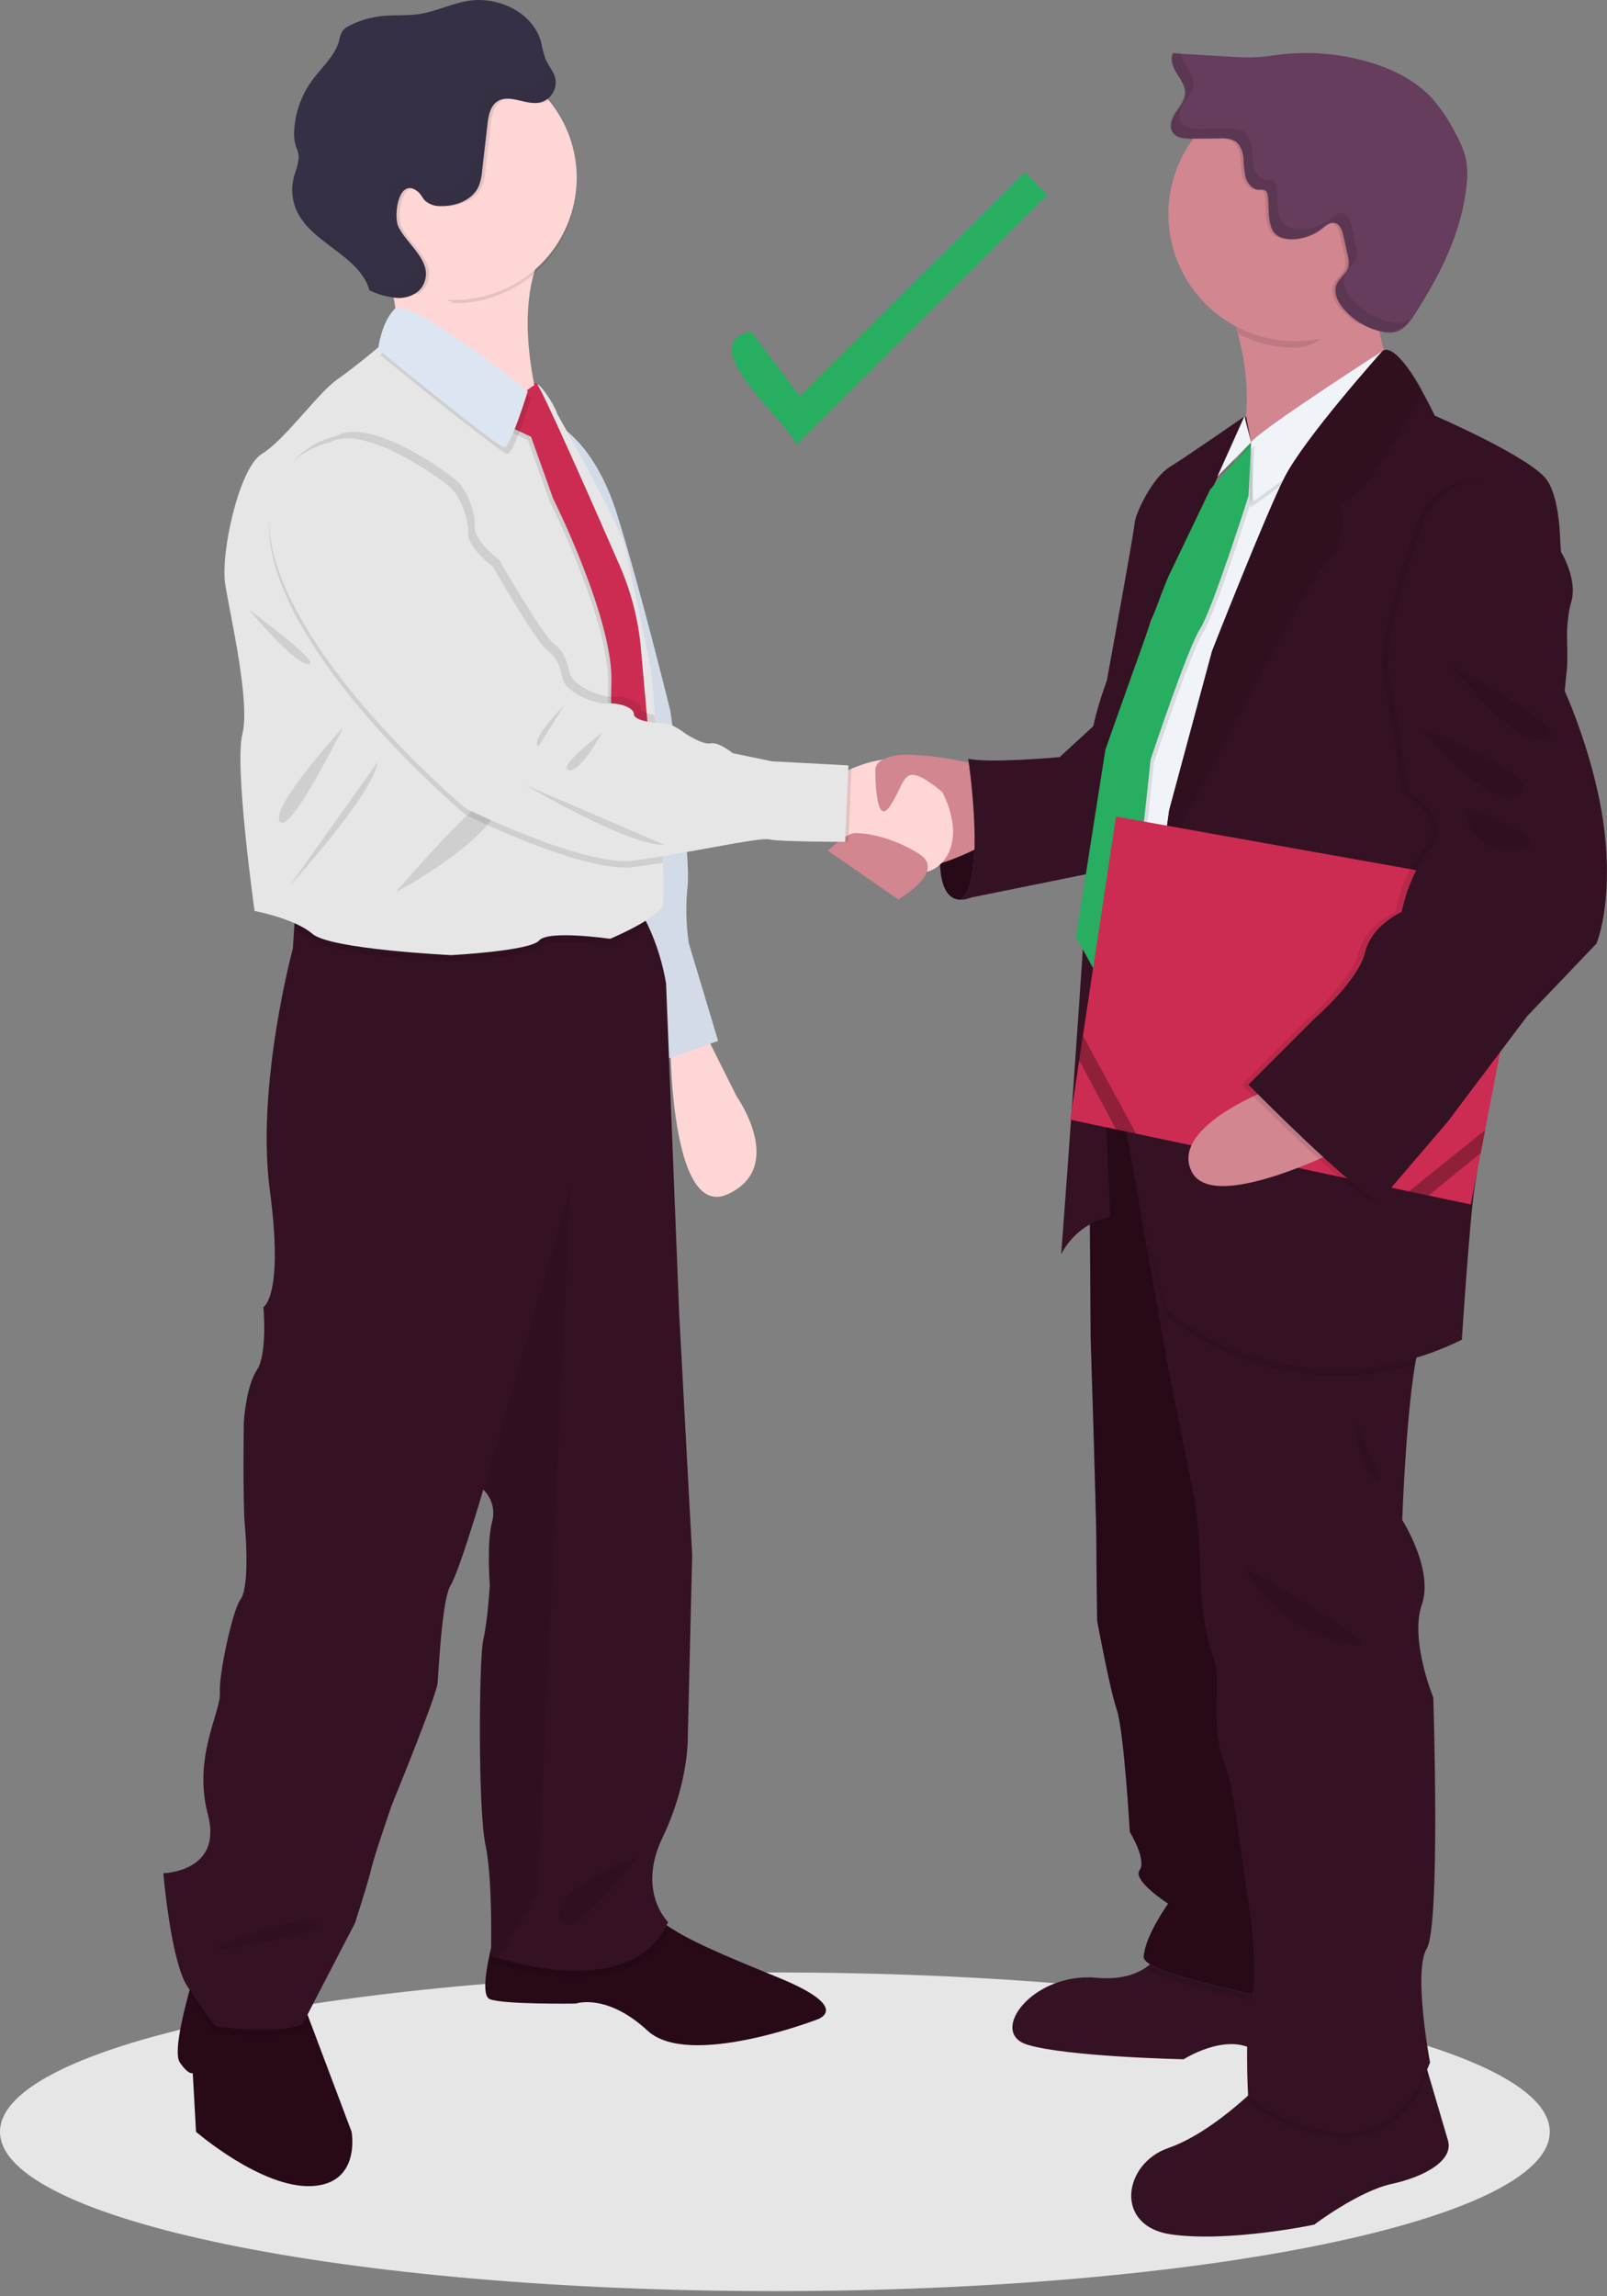 <svg width="112" height="160" viewBox="0 0 112 160" fill="none" xmlns="http://www.w3.org/2000/svg">
<rect x="0" y="0" width="112" height="160" fill="#808080" stroke="none"/>
<path d="M55.509 31C54.968 29.408 48.184 23.998 52.341 23.088L55.75 27.618L71.424 12L73 13.571L55.509 31Z" fill="#27AE60"/>
<path d="M54.005 159.64C83.832 159.64 108.01 154.67 108.01 148.538C108.01 142.407 83.832 137.437 54.005 137.437C24.179 137.437 0 142.407 0 148.538C0 154.67 24.179 159.64 54.005 159.64Z" fill="#E6E6E6"/>
<path d="M65.61 58.288C65.61 58.288 64.957 62.633 66.917 62.689C68.877 62.745 70.187 59.338 70.187 59.338L69.387 56.613L65.61 58.288Z" fill="#585B8A"/>
<path d="M65.61 58.288C65.61 58.288 64.957 62.633 66.917 62.689C68.877 62.745 70.187 59.338 70.187 59.338L69.387 56.613L65.61 58.288Z" fill="#280918"/>
<path d="M21.7 152.323C18.212 152.475 13.661 148.538 13.661 148.538L13.435 144.449C13.435 144.449 13.133 144.601 12.525 143.693C12.117 143.083 12.704 140.555 13.133 138.965C13.341 138.187 13.512 137.633 13.512 137.633L21.167 139.679L21.532 140.646L24.503 148.535C24.503 148.535 25.186 152.171 21.7 152.323Z" fill="#280918"/>
<path d="M56.872 140.742C56.872 140.742 48.004 144.149 45.137 141.498C42.27 138.848 40.133 139.605 40.133 139.605C40.133 139.605 35.13 139.682 34.143 139.301C33.561 139.08 33.876 137.186 34.239 135.679C34.484 134.637 34.751 133.777 34.751 133.777C34.751 133.777 43.467 130.823 44.833 132.639C45.243 133.173 45.733 133.64 46.286 134.024C47.865 135.164 50.333 136.198 54.235 137.788C59.601 139.983 56.872 140.742 56.872 140.742Z" fill="#280918"/>
<path d="M48.913 71.545L51.338 76.39C51.338 76.39 54.827 81.312 50.733 83.203C46.638 85.094 46.716 72.304 46.716 72.304L48.913 71.545Z" fill="#FFD6D6"/>
<path d="M38.754 29.53C38.754 29.53 41.408 30.742 43 35.813C44.593 40.885 46.716 49.517 46.716 49.517C46.716 49.517 48.156 59.282 47.927 61.706C47.781 63.041 47.807 64.389 48.004 65.717L50.05 72.531L45.956 73.969L39.664 49.896L38.754 29.53Z" fill="#DCE6F2"/>
<path opacity="0.05" d="M38.754 29.53C38.754 29.53 41.408 30.742 43 35.813C44.593 40.885 46.716 49.517 46.716 49.517C46.716 49.517 48.156 59.282 47.927 61.706C47.781 63.041 47.807 64.389 48.004 65.717L50.05 72.531L45.956 73.969L39.664 49.896L38.754 29.53Z" fill="black"/>
<path opacity="0.1" d="M21.167 139.682L21.532 140.649L21.084 141.504C19.34 142.26 15.019 141.656 15.019 141.656C15.019 141.656 14.219 140.641 13.125 138.971C13.333 138.193 13.504 137.639 13.504 137.639L21.167 139.682Z" fill="black"/>
<path opacity="0.1" d="M46.564 134.381C44.353 139.384 36.836 137.527 34.748 136.901C34.404 136.797 34.215 136.728 34.215 136.728C34.215 136.728 34.228 136.32 34.233 135.679C34.479 134.637 34.745 133.777 34.745 133.777C34.745 133.777 43.462 130.823 44.827 132.639C45.237 133.173 45.728 133.64 46.281 134.024C46.364 134.152 46.459 134.271 46.564 134.381Z" fill="black"/>
<path d="M46.182 128.023C44.363 131.805 46.564 133.928 46.564 133.928C44.353 138.928 36.837 137.074 34.748 136.445C34.404 136.344 34.215 136.275 34.215 136.275C34.215 136.275 34.367 131.049 33.836 128.551C33.305 126.052 33.38 115.531 33.684 114.245C33.988 112.958 34.137 110.457 34.137 110.457C34.137 110.457 33.911 107.506 34.289 106.067C34.403 105.679 34.411 105.267 34.312 104.874C34.212 104.482 34.009 104.123 33.724 103.835L33.684 103.795C33.684 103.795 32.017 109.474 31.409 110.454C30.801 111.434 30.577 116.359 30.499 117.268C30.422 118.176 27.315 125.748 27.315 125.748C27.315 125.748 26.104 129.23 25.877 130.213C25.65 131.195 24.738 134 24.738 134L21.084 141.043C19.34 141.799 15.019 141.194 15.019 141.194C15.019 141.194 14.187 140.129 13.048 138.392C11.909 136.656 11.381 130.522 11.381 130.522C11.381 130.522 15.55 130.444 14.488 126.433C13.427 122.422 15.398 119.316 15.323 117.952C15.248 116.588 16.233 112.124 16.763 111.442C17.294 110.761 17.217 107.884 17.065 106.294C16.913 104.704 16.99 99.102 16.99 99.102C16.99 99.102 17.142 96.604 17.899 95.469C18.657 94.334 18.356 91.077 18.356 91.077C18.356 91.077 19.793 90.32 18.809 82.977C17.825 75.633 20.409 66.095 20.409 66.095L20.497 64.763L20.636 62.606C20.636 62.606 42.318 61.242 44.062 62.907C44.518 63.369 44.892 63.905 45.169 64.492C45.766 65.773 46.187 67.128 46.422 68.522L47.332 91.46L48.241 108.342L47.937 121.061C47.937 121.061 48.004 124.236 46.182 128.023Z" fill="#351223"/>
<path opacity="0.1" d="M39.755 82.751L37.479 131.957L34.748 136.443C34.404 136.342 34.215 136.272 34.215 136.272C34.215 136.272 34.367 131.046 33.836 128.548C33.305 126.05 33.38 115.529 33.684 114.242C33.988 112.956 34.137 110.454 34.137 110.454C34.137 110.454 33.911 107.503 34.289 106.065C34.403 105.676 34.411 105.264 34.312 104.872C34.212 104.479 34.009 104.121 33.724 103.833L33.761 103.567L39.755 82.751Z" fill="black"/>
<path opacity="0.1" d="M15.254 135.593C15.254 135.593 21.167 133.247 22.076 133.995C22.986 134.744 15.104 135.886 15.104 135.886L15.254 135.593Z" fill="black"/>
<path opacity="0.1" d="M44.441 129.384C44.214 129.461 38.453 131.515 38.984 133.699C39.514 135.883 44.441 129.384 44.441 129.384Z" fill="black"/>
<path d="M26.437 17.381C26.437 17.381 28.368 22.037 27.347 24.424C26.325 26.81 38.376 30.896 38.376 30.896C38.376 30.896 34.852 21.811 38.264 16.7C41.675 11.588 26.437 17.381 26.437 17.381Z" fill="#FFD6D6"/>
<path d="M96.995 152.171C94.664 152.682 91.594 155.01 91.594 155.01C91.594 155.01 85.681 156.26 81.642 155.692C77.604 155.125 78.29 150.751 81.416 149.673C83.584 148.927 85.806 147.086 86.966 146.032C87.478 145.56 87.782 145.232 87.782 145.232L99.099 142.96C99.099 142.96 99.283 143.592 99.539 144.463C99.993 146 100.662 148.28 100.918 149.148C101.316 150.525 99.326 151.66 96.995 152.171Z" fill="#351223"/>
<path d="M94.096 143.427C94.096 143.427 89.319 143.938 87.329 142.803C85.34 141.669 82.496 143.485 82.496 143.485C82.496 143.485 74.308 143.315 71.579 142.463C68.851 141.61 71.977 137.402 76.412 137.807C78.029 137.953 79.122 137.599 79.861 137.093C80.633 136.565 81.171 135.759 81.363 134.845L90.965 135.412L92.298 138.811L94.096 143.427Z" fill="#351223"/>
<path opacity="0.1" d="M92.445 140.361C92.445 140.361 81.285 138.539 79.861 137.093C80.633 136.565 81.171 135.759 81.362 134.845L90.964 135.412L92.298 138.811L92.445 140.361Z" fill="black"/>
<path d="M75.9 76.6L76.015 93.234C76.015 93.234 76.412 105.726 76.412 107.431C76.412 109.136 76.469 112.937 76.469 112.937C76.469 112.937 77.322 117.593 77.834 119.127C78.346 120.661 78.744 127.65 78.744 127.65C78.744 127.65 79.939 129.581 79.426 130.314C78.914 131.046 81.416 132.642 81.416 132.642C81.416 132.642 79.816 134.858 79.712 136.333C79.608 137.809 92.445 139.905 92.445 139.905L87.444 88.693L83.462 75.862L75.9 76.6Z" fill="#575988"/>
<path d="M75.9 76.6L76.015 93.234C76.015 93.234 76.412 105.726 76.412 107.431C76.412 109.136 76.469 112.937 76.469 112.937C76.469 112.937 77.322 117.593 77.834 119.127C78.346 120.661 78.744 127.65 78.744 127.65C78.744 127.65 79.939 129.581 79.426 130.314C78.914 131.046 81.416 132.642 81.416 132.642C81.416 132.642 79.816 134.858 79.712 136.333C79.608 137.809 92.445 139.905 92.445 139.905L87.444 88.693L83.462 75.862L75.9 76.6Z" fill="#280918"/>
<path opacity="0.1" d="M99.539 144.476C95.824 153.322 86.988 146.495 86.988 146.495C86.988 146.495 86.988 146.325 86.966 146.032C87.478 145.56 87.782 145.232 87.782 145.232L99.099 142.96C99.099 142.96 99.283 143.605 99.539 144.476Z" fill="black"/>
<path d="M99.668 143.712C96.027 153.034 86.988 146.039 86.988 146.039C86.988 146.039 86.702 141.213 87.273 139C87.844 136.786 86.646 130.141 86.646 130.141C86.646 130.141 85.964 124.236 85.34 122.874C84.715 121.513 84.771 118.786 84.771 118.559C84.771 118.333 84.998 116.514 84.486 115.265C83.974 114.015 83.686 110.95 83.686 110.95C83.686 110.95 83.686 106.635 83.174 104.08L81.411 95.291L78.226 77.29L79.221 77.12L97.046 73.998C97.046 73.998 100.401 91.045 99.262 92.792C99.017 93.176 98.801 94.015 98.622 95.096C97.971 98.964 97.729 105.908 97.729 105.908C97.729 105.908 99.945 109.37 99.094 111.813C98.243 114.255 99.894 118.285 99.894 118.285C99.894 118.285 100.406 134.184 99.438 135.774C98.47 137.364 99.668 143.712 99.668 143.712Z" fill="#351223"/>
<path d="M97.96 27.487C97.96 27.487 81.813 38.842 85.451 33.163C87.412 30.105 87.052 26.211 86.283 23.271C85.895 21.775 85.359 20.322 84.683 18.932C84.683 18.932 98.403 13.104 96.584 18.327C96.158 19.544 95.977 20.833 96.051 22.12C96.16 24.055 96.822 25.917 97.96 27.487Z" fill="#D28690"/>
<path d="M68.888 53.491C68.888 53.491 62.065 51.523 60.929 53.454C59.793 55.385 61.271 59.623 63.33 60.305C65.389 60.986 70.115 57.995 70.115 57.995L68.888 53.491Z" fill="#D28690"/>
<path d="M76.698 50.143L73.854 52.756C73.854 52.756 68.907 53.209 67.485 52.868C67.485 52.868 68.795 61.613 66.917 62.691L78.402 60.363L76.698 50.143Z" fill="#585B8A"/>
<path d="M76.698 50.143L73.854 52.756C73.854 52.756 68.907 53.209 67.485 52.868C67.485 52.868 68.795 61.613 66.917 62.691L78.402 60.363L76.698 50.143Z" fill="#351223"/>
<path opacity="0.1" d="M40.195 12.611C40.195 14.872 39.295 17.04 37.695 18.638C36.094 20.236 33.923 21.134 31.66 21.134C27.28 19.033 23.125 17.323 23.125 12.611C23.079 11.464 23.266 10.32 23.674 9.247C24.082 8.174 24.703 7.195 25.5 6.367C26.296 5.54 27.252 4.882 28.309 4.432C29.366 3.983 30.504 3.751 31.653 3.751C32.802 3.751 33.94 3.983 34.997 4.432C36.054 4.882 37.01 5.54 37.806 6.367C38.603 7.195 39.224 8.174 39.632 9.247C40.04 10.32 40.227 11.464 40.181 12.611H40.195Z" fill="black"/>
<path d="M40.194 12.382C40.196 14.386 39.488 16.327 38.197 17.861C36.905 19.396 35.112 20.426 33.135 20.769C31.157 21.112 29.122 20.747 27.387 19.738C25.653 18.73 24.331 17.141 23.655 15.254C22.978 13.367 22.991 11.302 23.691 9.423C24.39 7.544 25.731 5.972 27.478 4.984C29.225 3.997 31.265 3.657 33.238 4.024C35.211 4.392 36.991 5.443 38.264 6.994C39.51 8.514 40.192 10.417 40.194 12.382Z" fill="#FFD6D6"/>
<path opacity="0.1" d="M45.169 64.5C44.325 65.023 43.441 65.481 42.526 65.869C42.526 65.869 38.205 65.243 37.581 65.981C36.957 66.718 31.446 67.003 31.446 67.003C31.446 67.003 23.031 66.606 21.78 65.528C21.393 65.215 20.963 64.96 20.503 64.771L20.641 62.614C20.641 62.614 42.323 61.25 44.067 62.915C44.521 63.377 44.894 63.913 45.169 64.5Z" fill="black"/>
<path d="M46.222 62.974C46.051 63.938 42.526 65.414 42.526 65.414C42.526 65.414 38.205 64.79 37.581 65.528C36.956 66.266 31.446 66.551 31.446 66.551C31.446 66.551 23.031 66.151 21.78 65.073C20.529 63.994 17.742 63.474 17.742 63.474C17.742 63.474 16.32 53.369 16.891 51.156C17.462 48.942 16.038 42.864 15.696 40.706C15.355 38.549 16.662 32.588 18.254 31.624C19.846 30.659 22.122 27.421 23.484 26.456C24.634 25.644 25.904 24.592 26.274 24.275L26.384 24.184C26.384 24.184 26.613 22.424 27.523 21.521C28.432 20.618 36.788 27.255 36.788 27.255C36.788 27.255 36.847 27.767 37.415 26.803C37.543 26.587 38.645 28.174 38.837 28.846C38.837 28.846 43.384 36.796 43.67 38.434C43.955 40.072 45.147 45.418 45.374 46.723C45.433 47.059 45.529 48.236 45.641 49.813C45.662 50.122 45.681 50.45 45.705 50.791C45.873 53.406 46.054 56.746 46.164 59.271C46.164 59.559 46.188 59.836 46.196 60.102C46.253 61.059 46.262 62.017 46.222 62.974Z" fill="#E6E6E6"/>
<path opacity="0.1" d="M17.35 42.475C17.35 42.475 20.476 46.278 21.5 46.278C22.524 46.278 17.35 42.475 17.35 42.475Z" fill="black"/>
<path opacity="0.1" d="M23.935 50.652C23.935 50.652 18.817 56.216 19.5 57.239C20.183 58.262 23.935 50.652 23.935 50.652Z" fill="black"/>
<path opacity="0.1" d="M20.183 61.724C20.183 61.724 26.05 55.308 26.317 53.094L20.183 61.724Z" fill="black"/>
<path opacity="0.1" d="M27.573 62.177C27.573 62.177 34.34 58.6 34.908 55.761C35.476 52.921 27.573 62.177 27.573 62.177Z" fill="black"/>
<path opacity="0.1" d="M36.159 27.657L35.22 29.927L36.783 30.665L38.319 34.953C38.319 34.953 42.555 43.413 42.384 47.813C42.214 52.213 43.152 58.827 43.152 58.827L45.596 58.374L44.443 45.431C44.264 43.428 43.761 41.466 42.955 39.622C41.003 35.158 37.37 26.917 37.141 26.917C36.828 26.917 37.047 27.032 37.047 27.032L36.159 27.657Z" fill="black"/>
<path d="M36.386 27.428L35.447 29.701L37.013 30.438L38.546 34.727C38.546 34.727 42.782 43.186 42.611 47.586C42.44 51.987 43.379 58.6 43.379 58.6L45.825 58.147L44.67 45.205C44.493 43.201 43.991 41.239 43.184 39.396C41.232 34.929 37.599 26.691 37.373 26.691C37.058 26.691 37.277 26.805 37.277 26.805L36.386 27.428Z" fill="#CD2C52"/>
<path d="M64.074 60.797C62.884 60.707 60.03 59.266 58.897 58.667L58.416 58.4L58.475 54.003C58.755 53.838 59.046 53.691 59.345 53.563C60.86 52.903 63.967 52.005 65.525 54.895C67.626 58.77 65.581 60.899 64.074 60.797Z" fill="#FFD6D6"/>
<path opacity="0.1" d="M38.263 6.994C38.141 7.07 38.007 7.125 37.866 7.156C36.877 7.372 35.751 6.522 34.903 7.068C34.385 7.404 34.265 8.099 34.196 8.712C34.075 9.777 33.954 10.835 33.833 11.887C33.808 12.261 33.729 12.63 33.599 12.981C33.18 13.938 32.03 14.388 30.982 14.372C30.571 14.401 30.166 14.267 29.854 13.999C29.67 13.812 29.571 13.551 29.368 13.381C28.035 12.265 27.629 15 27.981 15.778C28.547 17.049 30.555 18.274 29.712 19.888C29.571 20.15 29.356 20.366 29.094 20.509C27.823 20.111 26.664 19.423 25.708 18.498C24.752 17.574 24.025 16.439 23.586 15.184C23.148 13.929 23.009 12.589 23.181 11.271C23.354 9.953 23.832 8.694 24.579 7.594C25.325 6.493 26.319 5.583 27.481 4.934C28.643 4.286 29.94 3.918 31.27 3.86C32.6 3.801 33.925 4.054 35.139 4.598C36.353 5.143 37.423 5.963 38.263 6.994Z" fill="black"/>
<path d="M29.142 13.37C29.342 13.538 29.443 13.799 29.627 13.986C29.939 14.254 30.345 14.387 30.755 14.359C31.803 14.375 32.953 13.927 33.369 12.966C33.502 12.615 33.582 12.247 33.606 11.873L33.969 8.699C34.039 8.086 34.156 7.391 34.676 7.055C35.524 6.522 36.65 7.359 37.639 7.143C37.996 7.052 38.305 6.83 38.503 6.52C38.701 6.21 38.774 5.837 38.706 5.476C38.592 4.967 38.202 4.565 38.002 4.08C37.881 3.707 37.784 3.328 37.711 2.943C37.159 0.876 34.729 -0.286 32.617 0.061C31.443 0.255 30.353 0.814 29.176 0.985C28.334 1.107 27.472 1.027 26.621 1.118C25.831 1.199 25.062 1.426 24.354 1.787C24.168 1.869 24.004 1.993 23.874 2.149C23.753 2.36 23.672 2.591 23.634 2.831C23.349 3.896 22.431 4.682 21.767 5.58C21.007 6.612 20.568 7.845 20.503 9.125C20.477 9.452 20.507 9.78 20.593 10.097C20.649 10.283 20.737 10.464 20.78 10.656C20.911 11.24 20.612 11.823 20.465 12.404C20.283 13.145 20.349 13.925 20.652 14.625C21.676 16.977 25.05 17.763 25.752 20.232C26.375 20.53 27.047 20.711 27.736 20.765C28.424 20.778 29.166 20.482 29.486 19.872C30.326 18.274 28.32 17.033 27.755 15.765C27.4 14.985 27.797 12.252 29.142 13.37Z" fill="#353045"/>
<path opacity="0.1" d="M96.597 18.327C96.171 19.544 95.99 20.833 96.064 22.12C95.653 22.469 95.205 21.425 94.731 21.694C93.429 22.445 91.925 24.232 90.314 24.232C88.917 24.233 87.539 23.904 86.294 23.271C85.906 21.775 85.37 20.322 84.694 18.932C84.694 18.932 98.416 13.104 96.597 18.327Z" fill="black"/>
<path d="M99.174 14.92C99.174 16.672 98.654 18.385 97.679 19.842C96.704 21.299 95.319 22.434 93.698 23.105C92.077 23.775 90.293 23.951 88.573 23.609C86.852 23.267 85.271 22.423 84.03 21.184C82.79 19.945 81.945 18.367 81.603 16.648C81.26 14.93 81.436 13.149 82.107 11.53C82.779 9.911 83.916 8.527 85.375 7.554C86.834 6.581 88.549 6.061 90.303 6.061C91.468 6.061 92.622 6.29 93.698 6.735C94.775 7.18 95.753 7.832 96.577 8.655C97.401 9.478 98.054 10.454 98.5 11.529C98.945 12.604 99.175 13.757 99.174 14.92Z" fill="#D28690"/>
<path d="M98.795 29.455C98.795 29.455 97.126 31.272 96.899 31.421C96.672 31.57 91.831 51.931 91.746 52.168C91.66 52.405 85.982 70.789 85.982 70.789L76.884 75.255L77.644 52.77L84.312 34.226C84.312 34.226 86.513 31.727 87.193 30.819C87.873 29.911 96.365 24.459 96.365 24.459L97.816 27.444L98.795 29.455Z" fill="#F0F3F7"/>
<path opacity="0.1" d="M97.593 27.9L87.132 35.379L86.964 31.272C87.647 30.364 96.136 24.914 96.136 24.914L97.593 27.9Z" fill="black"/>
<path d="M97.819 27.444L87.359 34.924L87.196 30.819C87.879 29.908 96.368 24.459 96.368 24.459L97.819 27.444Z" fill="#F0F3F7"/>
<path d="M86.846 28.992L87.196 30.819L84.856 33.192L86.724 29.019C86.724 29.019 82.723 31.802 81.522 32.54C80.322 33.278 79.122 35.776 79.077 36.458C79.031 37.14 77.143 47.416 77.143 47.416C77.143 47.416 75.721 51.219 76.121 52.298C76.521 53.377 73.961 87.388 73.961 87.388C74.303 86.727 74.787 86.15 75.378 85.698C75.969 85.245 76.653 84.928 77.38 84.77L76.468 64.67C76.468 64.67 77.578 51.299 77.634 51.129C77.69 50.958 80.221 43.207 80.221 43.207L86.846 28.992Z" fill="#351223"/>
<path opacity="0.1" d="M87.425 31.046L87.244 34.775C87.244 34.775 84.713 42.752 83.862 44.057C83.011 45.362 80.421 53.143 80.421 53.143L78.962 66.657L76.46 67.795L75.228 65.528L77.276 52.477C77.276 52.477 81.141 41.463 81.712 40.325L84.563 34.327L87.425 31.046Z" fill="black"/>
<path d="M87.196 30.819L87.017 34.548C87.017 34.548 84.486 42.526 83.632 43.831C82.779 45.136 80.194 52.916 80.194 52.916L78.743 66.428L76.242 67.563L74.991 65.294L77.039 52.242C77.039 52.242 80.904 41.226 81.472 40.091L84.345 34.101L87.196 30.819Z" fill="#27AE60"/>
<path d="M57.707 59.282L62.596 62.662C62.596 62.662 66.045 60.731 64.036 59.482C62.028 58.233 60.246 58.044 59.601 58.044C58.955 58.044 57.707 59.282 57.707 59.282Z" fill="#D28690"/>
<path d="M61.359 53.033C61.249 53.101 61.16 53.196 61.097 53.308C61.035 53.421 61.003 53.547 61.004 53.675C61.004 54.712 61.121 57.455 61.991 56.216C63.058 54.701 62.863 53.34 64.493 54.323C65.505 54.953 66.392 55.766 67.106 56.72L66.653 53.465C66.653 53.465 63.303 51.813 61.359 53.033Z" fill="#D28690"/>
<path opacity="0.1" d="M99.268 92.782C99.022 93.165 98.806 94.004 98.627 95.086C88.657 98.072 81.363 91.759 81.363 91.759C80.48 88.772 79.759 85.74 79.202 82.676C79.024 81.627 79.064 79.592 79.229 77.109L97.054 73.987C97.054 73.987 100.407 91.021 99.268 92.782Z" fill="black"/>
<path d="M109.502 41.963C109.048 43.441 109.219 46.449 109.219 46.449L105.125 65.754C105.125 65.754 103.135 80.63 102.794 82.617C102.452 84.604 101.884 93.349 101.884 93.349C90.284 99.028 81.347 91.306 81.347 91.306C80.464 88.318 79.743 85.285 79.186 82.22C78.615 78.848 80.296 65.339 81.091 59.338C81.328 57.561 81.488 56.442 81.488 56.442L84.473 45.37C84.473 45.37 88.14 36.029 89.506 33.304C90.871 30.579 96.355 24.458 96.355 24.458C97.035 24.027 98.123 25.55 98.931 26.938C99.542 27.988 99.998 28.962 99.998 28.962C99.998 28.962 106.821 31.914 107.843 33.49C108.864 35.067 108.696 38.317 108.811 38.487C108.925 38.658 109.958 40.488 109.502 41.963Z" fill="#351223"/>
<path opacity="0.1" d="M93.413 35.094C93.413 35.094 93.925 38.104 92.613 39.012C91.346 39.891 81.915 58.411 81.328 59.567C81.566 57.788 81.725 56.669 81.725 56.669L84.71 45.599C84.71 45.599 88.38 36.258 89.743 33.531C91.106 30.803 96.595 24.685 96.595 24.685C97.275 24.253 98.361 25.777 99.169 27.165C97.95 29.692 95.408 34.471 93.413 35.094Z" fill="black"/>
<path d="M93.186 34.867C93.186 34.867 93.695 37.877 92.386 38.786C91.076 39.694 81.691 58.182 81.096 59.338C81.333 57.561 81.493 56.442 81.493 56.442L84.478 45.37C84.478 45.37 88.145 36.029 89.511 33.304C90.876 30.579 96.36 24.458 96.36 24.458C97.04 24.027 98.128 25.55 98.936 26.938C97.723 29.463 95.178 34.244 93.186 34.867Z" fill="#30101F"/>
<path d="M106.717 62.066L103.508 78.737V78.739L103.202 80.335V80.338L102.511 83.925L99.564 83.302L98.19 83.012L79.181 78.99L77.783 78.694L74.593 78.02L75.217 73.881L75.476 72.16L77.778 56.898L106.717 62.066Z" fill="#CD2C52"/>
<path d="M88.977 75.692C88.977 75.692 81.416 78.417 83.064 81.653C84.713 84.889 95.288 79.155 95.288 79.155L88.977 75.692Z" fill="#D28690"/>
<path opacity="0.1" d="M94.378 98.914C94.378 99.14 94.664 102.038 95.8 103.058C96.936 104.078 94.378 98.914 94.378 98.914Z" fill="black"/>
<path opacity="0.1" d="M86.761 109.189C86.761 109.189 88.124 112.937 93.525 114.471C98.926 116.005 86.761 109.189 86.761 109.189Z" fill="black"/>
<path opacity="0.1" d="M99.174 14.921C99.175 16.478 98.764 18.008 97.983 19.356C97.203 20.704 96.08 21.823 94.728 22.6C94.219 22.315 93.766 21.939 93.394 21.489C93.008 21.02 92.706 20.381 92.938 19.822C93.125 19.372 93.618 19.087 93.739 18.62C93.795 18.335 93.78 18.041 93.696 17.763C93.597 17.323 93.504 16.884 93.408 16.447C93.325 16.074 93.178 15.635 92.808 15.544C92.437 15.454 92.127 15.762 91.837 15.992C91.125 16.554 89.759 16.934 88.903 16.474C88.047 16.013 88.287 14.471 88.148 13.637C88.146 13.565 88.129 13.493 88.096 13.428C88.064 13.364 88.018 13.307 87.961 13.261C87.837 13.22 87.704 13.211 87.575 13.235C87.113 13.235 86.742 12.822 86.609 12.38C86.515 11.928 86.463 11.469 86.454 11.008C86.404 10.547 86.236 10.06 85.841 9.823C85.525 9.676 85.176 9.619 84.83 9.658L83.158 9.676C84.267 8.178 85.821 7.068 87.599 6.503C89.376 5.938 91.287 5.947 93.06 6.528C94.832 7.11 96.376 8.235 97.471 9.743C98.566 11.251 99.158 13.066 99.161 14.929L99.174 14.921Z" fill="black"/>
<path d="M92.074 15.991C92.365 15.762 92.685 15.458 93.045 15.546C93.405 15.634 93.56 16.079 93.642 16.446L93.93 17.76C94.016 18.038 94.031 18.334 93.976 18.62C93.84 19.089 93.349 19.371 93.16 19.821C92.927 20.381 93.232 21.02 93.616 21.486C94.316 22.329 95.285 22.907 96.36 23.124C96.641 23.191 96.933 23.198 97.216 23.143C97.851 22.996 98.283 22.413 98.625 21.867C100.388 19.123 101.905 16.116 102.215 12.872C102.3 12.21 102.269 11.539 102.124 10.888C101.979 10.381 101.775 9.894 101.516 9.436C101.062 8.5 100.485 7.628 99.801 6.844C98.587 5.539 96.912 4.737 95.192 4.263C93.257 3.727 91.237 3.569 89.242 3.797C88.708 3.858 88.196 3.946 87.671 3.981C87.011 4.012 86.35 4.001 85.692 3.949L81.765 3.715C81.541 4.17 81.765 4.711 82.032 5.137C82.299 5.563 82.629 6.005 82.608 6.511C82.587 7.017 82.227 7.417 81.949 7.843C81.672 8.269 81.461 8.821 81.739 9.236C82.016 9.652 82.582 9.678 83.072 9.673L85.051 9.652C85.396 9.616 85.744 9.676 86.057 9.825C86.452 10.062 86.62 10.552 86.67 11.01C86.681 11.471 86.733 11.93 86.825 12.382C86.961 12.824 87.329 13.242 87.79 13.237C87.92 13.211 88.053 13.221 88.177 13.266C88.234 13.311 88.28 13.367 88.312 13.432C88.345 13.496 88.362 13.567 88.364 13.639C88.503 14.473 88.247 16.012 89.119 16.476C89.991 16.939 91.362 16.553 92.074 15.991Z" fill="#663D5C"/>
<path opacity="0.1" d="M103.348 33.488C102.367 33.384 101.38 33.616 100.549 34.146C99.718 34.676 99.092 35.472 98.774 36.404C97.707 39.438 95.928 44.912 96.373 47.075C97 50.141 97.739 55.252 97.739 55.252C97.739 55.252 100.98 57.116 99.339 58.997C97.699 60.877 97.235 63.541 97.235 63.541C97.235 63.541 95.13 64.449 94.677 66.38C94.224 68.311 91.151 70.978 91.151 70.978L86.547 75.578C86.547 75.578 94.165 83.302 95.701 83.696L100.419 78.188L105.991 70.807L110.824 65.746C110.824 65.746 111.96 63.083 111.392 58.022C110.824 52.961 108.605 48.143 108.605 48.143L108.776 46.438C108.776 46.438 109.299 34.226 103.348 33.488Z" fill="black"/>
<path d="M103.802 33.488C102.822 33.385 101.836 33.618 101.006 34.148C100.176 34.678 99.551 35.474 99.233 36.405C98.166 39.438 96.387 44.912 96.832 47.075C97.457 50.141 98.195 55.252 98.195 55.252C98.195 55.252 101.436 57.117 99.796 58.997C98.155 60.878 97.694 63.541 97.694 63.541C97.694 63.541 95.59 64.449 95.133 66.38C94.677 68.312 91.61 70.978 91.61 70.978L87.004 75.578C87.004 75.578 94.621 83.302 96.158 83.696L100.876 78.188L106.434 70.807L111.267 65.747C111.267 65.747 112.406 63.083 111.835 58.022C111.265 52.961 109.051 48.143 109.051 48.143L109.222 46.438C109.222 46.438 109.752 34.226 103.802 33.488Z" fill="#351223"/>
<path opacity="0.1" d="M99.04 50.767C99.04 50.767 103.873 56.669 105.922 55.364C107.97 54.059 99.04 50.767 99.04 50.767Z" fill="black"/>
<path opacity="0.1" d="M100.86 46.222C101.372 46.393 105.581 52.242 107.741 51.55C109.902 50.857 100.86 46.222 100.86 46.222Z" fill="black"/>
<path opacity="0.1" d="M102.055 56.27C102.055 56.27 102.34 59.62 105.807 59.165C109.275 58.709 102.055 56.27 102.055 56.27Z" fill="black"/>
<path opacity="0.1" d="M86.731 29.245L84.856 33.419L87.198 31.045L86.731 29.245Z" fill="black"/>
<path d="M86.731 29.018L84.856 33.192L87.198 30.819L86.731 29.018Z" fill="#F0F3F7"/>
<path opacity="0.3" d="M79.181 78.99L77.783 78.694L75.217 73.881L75.476 72.16L79.181 78.99Z" fill="black"/>
<path opacity="0.3" d="M103.508 78.74L103.202 80.335V80.338L99.564 83.302L98.19 83.012L103.508 78.74Z" fill="black"/>
<path opacity="0.1" d="M46.188 60.113C45.484 60.23 44.801 60.337 44.177 60.417C40.709 60.872 32.462 56.784 32.462 56.784C32.462 56.784 22.399 48.38 19.5 40.432C16.601 32.484 22.967 31.291 22.967 31.291C25.368 29.927 30.587 33.73 31.326 34.356C32.065 34.982 32.692 36.57 32.633 37.593C32.574 38.615 34.34 39.921 34.34 39.921C34.34 39.921 37.354 45.144 38.093 45.711C38.832 46.279 39.002 46.79 39.229 47.757C39.456 48.724 41.446 49.517 42.299 49.459C43.153 49.4 44.166 49.744 44.166 50.197C44.166 50.562 45.001 50.743 45.686 50.801C45.889 53.712 46.089 57.527 46.188 60.113Z" fill="black"/>
<path opacity="0.1" d="M46.156 59.282C45.622 59.367 45.11 59.444 44.63 59.508C41.163 59.964 32.918 55.875 32.918 55.875C32.918 55.875 22.855 47.472 19.956 39.523C17.057 31.575 23.423 30.382 23.423 30.382C25.824 29.018 31.041 32.822 31.779 33.448C32.518 34.074 33.145 35.661 33.089 36.684C33.033 37.707 34.794 39.012 34.794 39.012C34.794 39.012 37.807 44.235 38.546 44.803C39.285 45.37 39.456 45.882 39.685 46.848C39.914 47.815 41.901 48.606 42.755 48.55C43.608 48.494 44.622 48.835 44.622 49.288C44.622 49.554 45.097 49.733 45.625 49.821C45.646 50.13 45.665 50.458 45.689 50.798C45.865 53.417 46.046 56.757 46.156 59.282Z" fill="black"/>
<path opacity="0.1" d="M59.345 53.563L59.129 58.667H58.897L58.416 58.401L58.475 54.003C58.755 53.838 59.046 53.692 59.345 53.563Z" fill="black"/>
<path d="M22.967 30.835C22.967 30.835 16.601 32.028 19.5 39.976C22.399 47.924 32.462 56.331 32.462 56.331C32.462 56.331 40.707 60.416 44.177 59.964C47.647 59.511 52.93 58.318 53.613 58.488C54.296 58.658 58.902 58.658 58.902 58.658L59.129 53.331L53.795 53.046L51.066 52.479C51.066 52.479 50.098 51.68 49.53 51.797C48.962 51.914 47.769 51.115 47.769 51.115C47.769 51.115 46.857 50.377 46.169 50.377C45.481 50.377 44.179 50.207 44.179 49.754C44.179 49.301 43.155 48.955 42.312 49.016C41.469 49.078 39.456 48.279 39.221 47.301C38.986 46.324 38.824 45.825 38.085 45.258C37.346 44.691 34.332 39.465 34.332 39.465C34.332 39.465 32.569 38.16 32.625 37.14C32.681 36.119 32.057 34.527 31.318 33.901C30.579 33.275 25.352 29.474 22.967 30.835Z" fill="#E6E6E6"/>
<path opacity="0.1" d="M39.343 49.118C39.343 49.118 36.898 51.56 37.522 52.013L39.343 49.118Z" fill="black"/>
<path opacity="0.1" d="M41.957 51.049C41.957 51.049 38.773 53.492 39.626 53.662C40.48 53.833 41.957 51.049 41.957 51.049Z" fill="black"/>
<path opacity="0.1" d="M36.554 54.671C37.01 54.901 43.774 58.933 46.334 58.874L36.554 54.671Z" fill="black"/>
<path opacity="0.1" d="M37.013 27.713C37.013 27.713 35.818 31.632 35.362 31.632C35.004 31.632 29.003 26.779 26.498 24.738L26.608 24.648C26.608 24.648 26.835 22.887 27.744 21.984C28.654 21.081 37.013 27.713 37.013 27.713Z" fill="black"/>
<path d="M36.783 27.258C36.783 27.258 35.591 31.176 35.135 31.176C34.775 31.176 28.774 26.323 26.269 24.282L26.379 24.192C26.379 24.192 26.608 22.431 27.517 21.528C28.427 20.625 36.783 27.258 36.783 27.258Z" fill="#DCE6F2"/>
<g opacity="0.15">
<path opacity="0.15" d="M20.681 14.596C21.482 16.42 23.685 17.305 24.962 18.759C24.202 16.972 21.98 16.095 20.681 14.596Z" fill="black"/>
<path opacity="0.15" d="M28.835 18.798C28.518 19.408 27.768 19.704 27.085 19.69C26.478 19.647 25.884 19.495 25.33 19.243C25.531 19.539 25.684 19.864 25.784 20.207C26.406 20.506 27.079 20.687 27.768 20.74C28.459 20.756 29.2 20.46 29.518 19.848C30.027 18.875 29.497 18.044 28.875 17.259C28.991 17.5 29.048 17.765 29.041 18.033C29.034 18.301 28.963 18.563 28.835 18.798Z" fill="black"/>
<path opacity="0.15" d="M38.733 5.449C38.618 4.937 38.229 4.535 38.029 4.053C37.906 3.68 37.809 3.299 37.738 2.913C37.587 2.367 37.306 1.865 36.919 1.451C36.973 1.582 37.019 1.716 37.055 1.853C37.13 2.241 37.23 2.623 37.354 2.998C37.554 3.48 37.944 3.883 38.058 4.394C38.126 4.755 38.053 5.129 37.855 5.438C37.657 5.748 37.348 5.971 36.991 6.061C36.005 6.277 34.879 5.425 34.031 5.973C33.511 6.306 33.391 7.002 33.321 7.614C33.202 8.68 33.081 9.739 32.959 10.792C32.934 11.165 32.855 11.533 32.724 11.884C32.305 12.843 31.155 13.293 30.107 13.277C29.698 13.304 29.294 13.17 28.982 12.904C28.83 12.69 28.667 12.483 28.494 12.286C27.16 11.167 26.755 13.903 27.107 14.683C27.283 15.034 27.502 15.363 27.758 15.661C27.464 14.782 27.875 12.251 29.177 13.335C29.35 13.532 29.512 13.738 29.662 13.954C29.975 14.22 30.38 14.353 30.79 14.326C31.838 14.342 32.988 13.892 33.407 12.933C33.538 12.582 33.617 12.213 33.641 11.839C33.762 10.773 33.883 9.715 34.004 8.664C34.074 8.051 34.194 7.356 34.711 7.023C35.562 6.474 36.687 7.327 37.674 7.108C38.028 7.016 38.334 6.794 38.531 6.486C38.727 6.179 38.799 5.808 38.733 5.449Z" fill="black"/>
</g>
<path opacity="0.1" d="M97.785 22.464C97.501 22.517 97.209 22.509 96.928 22.442C95.854 22.226 94.887 21.649 94.187 20.807C93.8 20.338 93.496 19.699 93.731 19.14C93.917 18.689 94.408 18.407 94.531 17.938C94.586 17.652 94.571 17.357 94.485 17.078L94.197 15.765C94.115 15.392 93.971 14.952 93.6 14.864C93.229 14.777 92.92 15.08 92.629 15.309C91.917 15.871 90.549 16.255 89.695 15.791C88.842 15.328 89.079 13.789 88.94 12.955C88.938 12.883 88.92 12.812 88.888 12.748C88.856 12.684 88.81 12.627 88.754 12.582C88.629 12.538 88.494 12.528 88.364 12.553C87.903 12.553 87.535 12.14 87.399 11.698C87.306 11.246 87.255 10.787 87.247 10.326C87.193 9.868 87.028 9.378 86.63 9.141C86.317 8.993 85.97 8.933 85.625 8.967L83.646 8.989C83.158 8.989 82.579 8.957 82.312 8.552C82.046 8.147 82.243 7.572 82.523 7.159C82.803 6.746 83.158 6.336 83.182 5.827C83.206 5.318 82.875 4.879 82.606 4.453C82.451 4.22 82.338 3.962 82.27 3.691L81.701 3.656C81.48 4.109 81.701 4.65 81.968 5.079C82.235 5.507 82.568 5.947 82.544 6.45C82.52 6.954 82.166 7.359 81.885 7.782C81.606 8.206 81.4 8.76 81.677 9.175C81.955 9.591 82.518 9.62 83.011 9.615L84.99 9.591C85.335 9.557 85.683 9.618 85.996 9.766C86.393 10.004 86.561 10.494 86.612 10.952C86.62 11.413 86.672 11.872 86.766 12.323C86.9 12.763 87.271 13.184 87.732 13.176C87.861 13.153 87.994 13.163 88.119 13.205C88.175 13.251 88.221 13.308 88.253 13.373C88.286 13.437 88.303 13.508 88.305 13.581C88.444 14.412 88.188 15.954 89.06 16.417C89.932 16.881 91.293 16.497 91.994 15.935C92.285 15.706 92.608 15.403 92.968 15.488C93.328 15.573 93.483 16.02 93.562 16.388L93.853 17.704C93.938 17.983 93.952 18.278 93.896 18.564C93.763 19.03 93.269 19.315 93.082 19.763C92.85 20.322 93.152 20.964 93.538 21.43C94.243 22.276 95.218 22.853 96.299 23.066C96.58 23.133 96.871 23.14 97.155 23.087C97.614 22.947 98.007 22.649 98.265 22.245C98.119 22.346 97.957 22.42 97.785 22.464Z" fill="black"/>
</svg>

